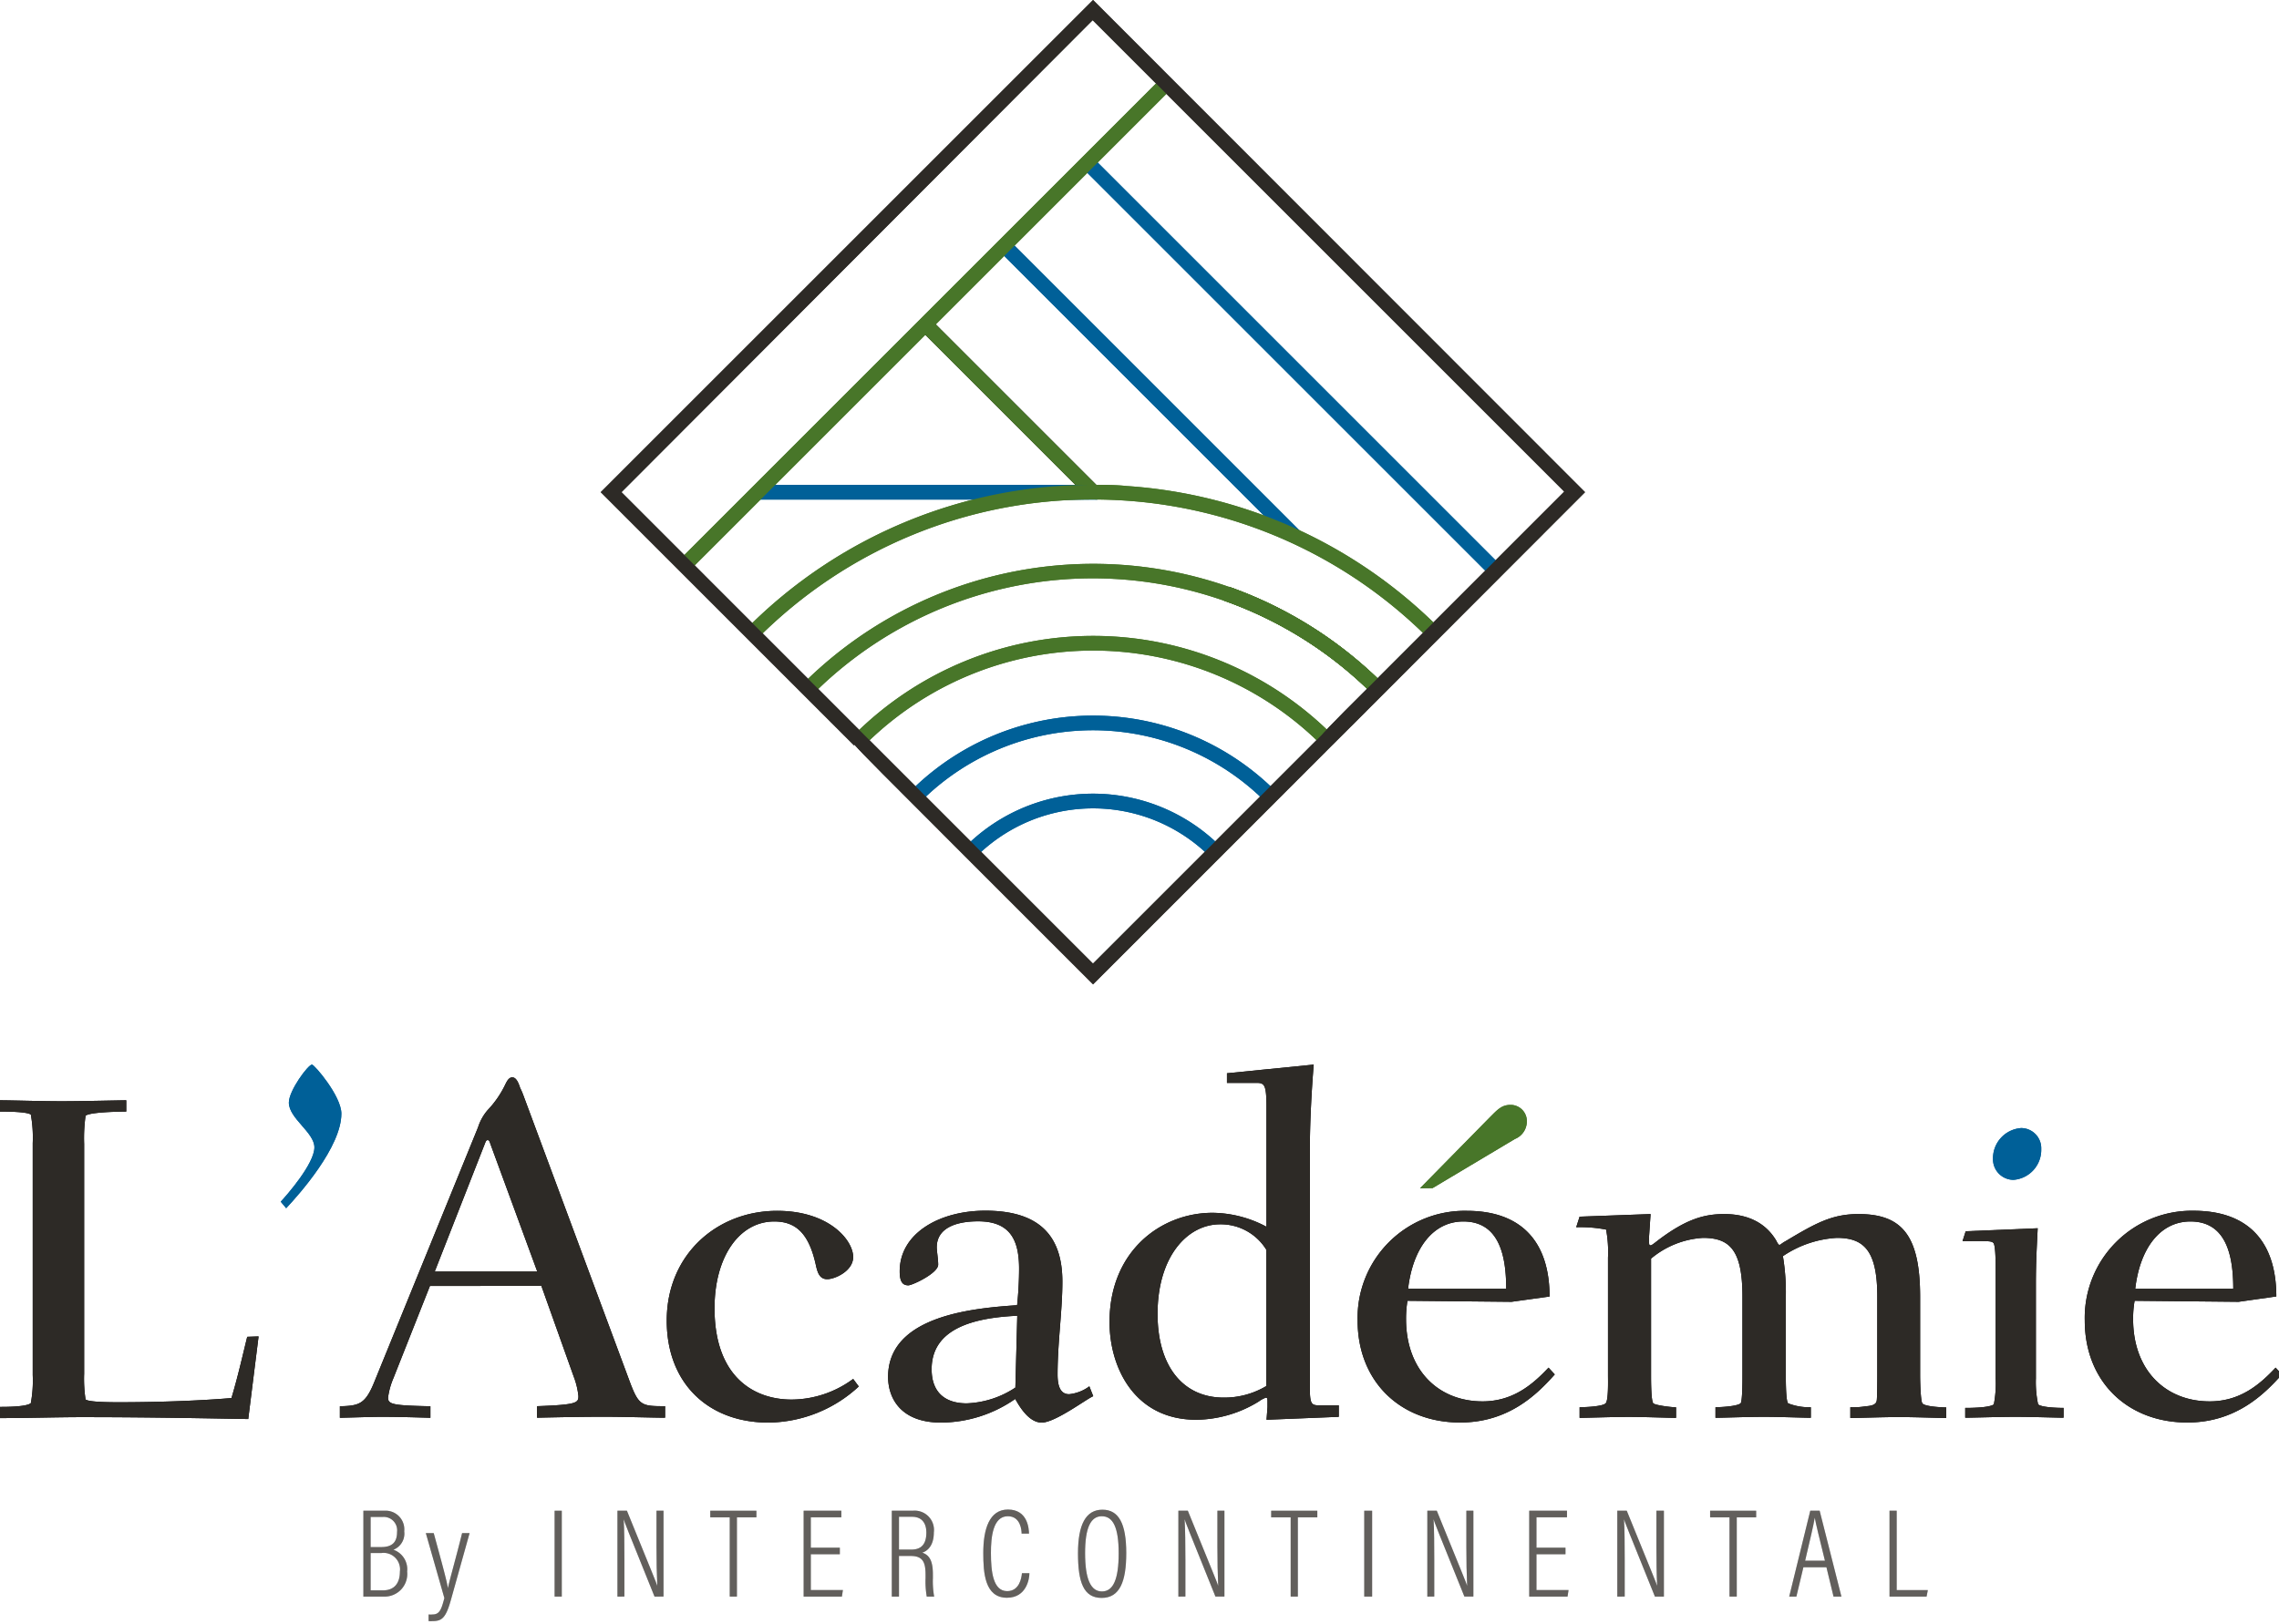 <svg xmlns="http://www.w3.org/2000/svg" viewBox="0 0 289 206"><defs><style>.cls-1{fill:#006098;}.cls-2{fill:#487629;}.cls-3{opacity:0.5;}.cls-4{fill:#2d2a26;}</style></defs><g id="Calque_2" data-name="Calque 2"><g id="Calque_1-2" data-name="Calque 1"><path class="cls-1" d="M252.73,147a3.85,3.85,0,0,1,3.57-3.91,2.56,2.56,0,0,1,2.55,2.66,3.81,3.81,0,0,1-3.52,3.91A2.61,2.61,0,0,1,252.73,147Z"/><path class="cls-2" d="M180.07,150.73l8.85-9c.92-.91,1.47-1.58,2.63-1.58a2.06,2.06,0,0,1,2.07,2.13,2.41,2.41,0,0,1-1.52,2.2l-10.44,6.23Z"/><path d="M32.79,169.52,31.48,180c-3.85-.06-11.91-.24-21.16-.24-3,0-6.88.12-10.32.12v-1.42c.77,0,3.38,0,3.91-.48a15.7,15.7,0,0,0,.24-3.55V145a16.4,16.4,0,0,0-.24-3.62C3.38,141,.71,141,0,141v-1.43c1.36,0,5.22.12,7.83.12s7.41-.12,8.18-.12V141c-.83,0-4.63.06-5.16.53a20.66,20.66,0,0,0-.18,3.56v29.17a17.45,17.45,0,0,0,.18,3.26c.24.18,1.19.35,4.15.35,1.25,0,8,0,14.35-.53.77-2.55,1.36-5.16,2-7.77Z"/><path class="cls-1" d="M35.6,152.43c.79-.85,4.27-4.82,4.27-6.89,0-1.9-3.24-3.67-3.24-5.68,0-1.53,2.45-4.82,2.93-4.82.31,0,3.73,4,3.73,6.22,0,4.22-5.31,10.2-7,12Z"/><path d="M54.52,163.12l-4.64,11.72a9.26,9.26,0,0,0-.67,2.44c0,.85.55,1,5.37,1.1v1.46c-2.14-.06-4.15-.12-6.17-.12-1.28,0-2.68.06-5.31.12v-1.46c2.38-.06,3.18-.25,4.28-2.87L60.62,143a6.24,6.24,0,0,1,1.22-2.19,12.51,12.51,0,0,0,2.26-3.3c.19-.37.43-.85.86-.85s.73.48,1,1.34a8.66,8.66,0,0,1,.43,1l13.31,35.83c1.28,3.48,1.53,3.54,4.64,3.54v1.46c-1.53,0-5.19-.12-7.81-.12s-5.68.06-8.43.12v-1.46c5.07-.18,5.25-.43,5.25-1.28a9.75,9.75,0,0,0-.61-2.51l-4.09-11.47Zm13.61-1.83-5.92-16.12c-.12-.37-.18-.55-.37-.55s-.24.18-.3.31l-6.41,16.36Z"/><path d="M108.9,175.87a17.09,17.09,0,0,1-11.47,4.58c-7.51,0-12.88-4.88-12.88-12.94,0-8.36,6.35-13.92,14-13.92,6.59,0,9.64,3.73,9.64,5.86,0,1.78-2.32,2.81-3.29,2.81s-1.22-.85-1.41-1.65c-.85-4-2.44-5.67-5.31-5.67-4.45,0-7.57,4.51-7.57,11,0,8.72,5,11.59,9.77,11.59a13.23,13.23,0,0,0,7.81-2.62Z"/><path d="M138.63,177.1c-.86.36-4.82,3.35-6.53,3.35s-2.93-2.25-3.36-3a16.57,16.57,0,0,1-9.4,3c-5.19,0-6.72-3.17-6.72-5.8,0-7.87,11.11-8.72,16.36-9.09a44.61,44.61,0,0,0,.25-4.64c0-3.66-1.16-6-5.19-6-2.81,0-5.25.85-5.25,3.29,0,.49.18,1.53.18,2.2,0,1.1-3.29,2.63-3.78,2.63-.67,0-1.1-.37-1.1-1.77,0-4.89,5.13-7.7,10.86-7.7,6.84,0,9.77,3.18,9.77,9,0,3.72-.61,7.69-.61,11.78,0,2,.67,2.5,1.47,2.5a5.12,5.12,0,0,0,2.56-1ZM129,166.9c-5.49.25-10.86,1.59-10.86,6.78,0,3,1.77,4.33,4.45,4.33a11.93,11.93,0,0,0,6.17-2Z"/><path d="M155.59,136.14l11-1.1c-.24,3-.49,7-.49,11.17v29.73c0,2.13.19,2.32,1.16,2.32h2.51v1.46l-9.16.37.12-1.59v-.79c0-.13,0-.43-.18-.43a3.33,3.33,0,0,0-.92.49,15.36,15.36,0,0,1-7.93,2.32c-7.82,0-11-6.6-11-12.4,0-9,6.53-13.85,13.06-13.85a14.78,14.78,0,0,1,6.84,1.77V140.47c0-2.87-.24-3.11-1.28-3.11h-3.73Zm5,22.4a6.78,6.78,0,0,0-5.86-3.24c-4.21,0-7.94,4.15-7.94,11.36,0,6.65,3.24,10.62,8.37,10.62a10.38,10.38,0,0,0,5.43-1.47Z"/><path d="M191.67,165.13,178.48,165a13.92,13.92,0,0,0-.18,2.32c0,6.53,4.15,10.44,9.7,10.44,3.91,0,6.41-2.2,8.37-4.28l.79.86c-2.32,2.62-5.92,6.1-12,6.1-7.57,0-13-5.19-13-12.94A13.58,13.58,0,0,1,186,153.59c7.08,0,10.5,4.09,10.5,10.87Zm-.67-1.65c0-4.15-.86-8.54-5.44-8.54-3.84,0-6.41,3.42-7,8.54Z"/><path d="M209.31,154l-.19,2.81v.79c0,.31.06.37.19.37s.36-.18.91-.61c3.54-2.69,5.86-3.36,8.42-3.36,3.73,0,5.62,1.71,6.6,3.36.18.36.3.55.42.55s.25-.19.8-.49c3.78-2.26,5.86-3.42,9.22-3.42,5.49,0,7.81,2.69,7.81,10.5v10c0,.67.06,3.36.31,3.54.42.43,2.86.49,3,.49v1.34c-.8,0-4-.12-6-.12s-5.25.12-6.16.12V178.5a9.32,9.32,0,0,0,1.95-.12c1-.06,1.34-.31,1.4-.73s.07-2.57.07-3.18v-10c0-5.86-1.71-7.45-5.13-7.45a13.53,13.53,0,0,0-6.84,2.32,27.8,27.8,0,0,1,.37,5.13v10c0,.67,0,3.3.3,3.54a7.22,7.22,0,0,0,2.87.49v1.34c-.79,0-4-.12-5.92-.12-2.14,0-5.19.12-6.17.12V178.5c.74,0,2.75-.12,3.18-.49.24-.18.24-2.87.24-3.54v-10c0-5.86-1.58-7.45-5-7.45a11.28,11.28,0,0,0-6.59,2.63v14.83c0,.67,0,3.3.3,3.54s2.26.49,2.87.49v1.34c-1,0-4-.12-6-.12s-5.44.12-6.23.12V178.5c1,0,2.93-.12,3.3-.49s.3-2.87.3-3.54V159.52a15.38,15.38,0,0,0-.24-3.55,16.93,16.93,0,0,0-3.79-.3l.43-1.34Z"/><path d="M258.4,155.8c-.12,2.55-.23,4.25-.23,7.2v11.85a13.67,13.67,0,0,0,.28,3.28c.4.4,2.55.46,3.23.46v1.24c-.73,0-4.08-.11-6.06-.11-2.21,0-5.39.11-6.41.11v-1.24c.4,0,3.12,0,3.63-.46a13.94,13.94,0,0,0,.23-3.28V161c0-.68,0-3.06-.29-3.34s-.73-.23-3.91-.23l.4-1.25Z"/><path d="M283.87,165.13,270.69,165a12.89,12.89,0,0,0-.19,2.32c0,6.53,4.15,10.44,9.71,10.44,3.91,0,6.41-2.2,8.36-4.28l.8.86c-2.32,2.62-5.93,6.1-12,6.1-7.57,0-13-5.19-13-12.94a13.58,13.58,0,0,1,13.79-13.92c7.09,0,10.5,4.09,10.5,10.87Zm-.67-1.65c0-4.15-.85-8.54-5.43-8.54-3.85,0-6.41,3.42-7,8.54Z"/><g class="cls-3"><path class="cls-4" d="M46.08,191.63h2.66a2.37,2.37,0,0,1,2.52,2.61,2.2,2.2,0,0,1-1.37,2.34,2.62,2.62,0,0,1,1.74,2.76,2.87,2.87,0,0,1-3,3.18H46.08Zm2.27,4.61c1.43,0,2-.66,2-1.91a1.7,1.7,0,0,0-1.81-1.91H47v3.82ZM47,201.73h1.57c1.4,0,2.14-.87,2.14-2.37A2.09,2.09,0,0,0,48.33,197H47Z"/><path class="cls-4" d="M55,194.47c1,3.66,1.69,6.16,1.8,7h0c.15-.84,1-3.76,1.8-7h.95l-2.37,8.47c-.64,2.31-1.16,2.69-2.32,2.69a2.76,2.76,0,0,1-.51,0v-.84a2.37,2.37,0,0,0,.51,0c.89,0,1.12-.66,1.49-2.08L54,194.47Z"/><path class="cls-4" d="M71.24,191.63v10.89h-.91V191.63Z"/><path class="cls-4" d="M78.3,202.52V191.63h1.2c3.29,8.1,3.71,9.08,3.85,9.53h0c-.07-1.52-.1-3.17-.1-4.94v-4.59h.89v10.89H83c-3.42-8.47-3.8-9.41-3.91-9.81h0c.08,1.37.09,3.21.09,5.18v4.63Z"/><path class="cls-4" d="M92.54,192.47H90.07v-.84h5.85v.84H93.45v10.05h-.91Z"/><path class="cls-4" d="M106.5,197.15h-3.68v4.54h4.07l-.13.83h-4.85V191.63h4.78v.84h-3.87v3.85h3.68Z"/><path class="cls-4" d="M114,197.37v5.15h-.91V191.63h2.66a2.45,2.45,0,0,1,2.67,2.75c0,1.65-.78,2.35-1.47,2.57,1.07.35,1.35,1.31,1.35,2.8v.43a11.17,11.17,0,0,0,.16,2.34h-.94a11.41,11.41,0,0,1-.15-2.37v-.36c0-1.58-.31-2.42-1.87-2.42Zm0-.81h1.57c1.38,0,1.9-.83,1.9-2.16,0-1.15-.53-2-1.81-2H114Z"/><path class="cls-4" d="M130.54,199.56c0,.67-.35,3.11-2.85,3.11-2.82,0-3-3.19-3-5.69,0-3,.76-5.5,3.13-5.5,2.53,0,2.65,2.46,2.67,3.05h-.94c0-.37-.1-2.2-1.75-2.2-1.89,0-2.14,2.66-2.14,4.64,0,2.39.27,4.86,2.06,4.86,1.55,0,1.82-1.67,1.87-2.27Z"/><path class="cls-4" d="M142.82,197c0,3.61-.82,5.69-3.12,5.69s-3-2-3-5.66,1-5.53,3.1-5.53S142.82,193.32,142.82,197Zm-5.22,0c0,3.3.71,4.87,2.14,4.87s2.12-1.55,2.12-4.84-.72-4.7-2.14-4.7S137.6,193.82,137.6,197Z"/><path class="cls-4" d="M149.43,202.52V191.63h1.2c3.29,8.1,3.71,9.08,3.85,9.53h0c-.07-1.52-.1-3.17-.1-4.94v-4.59h.89v10.89h-1.14c-3.42-8.47-3.79-9.41-3.91-9.81h0c.08,1.37.1,3.21.1,5.18v4.63Z"/><path class="cls-4" d="M163.67,192.47H161.2v-.84h5.85v.84h-2.47v10.05h-.91Z"/><path class="cls-4" d="M174,191.63v10.89H173V191.63Z"/><path class="cls-4" d="M181,202.52V191.63h1.2c3.29,8.1,3.71,9.08,3.85,9.53h0c-.07-1.52-.1-3.17-.1-4.94v-4.59h.89v10.89h-1.14c-3.42-8.47-3.8-9.41-3.91-9.81h0c.08,1.37.09,3.21.09,5.18v4.63Z"/><path class="cls-4" d="M198.52,197.15h-3.68v4.54h4.07l-.13.83h-4.86V191.63h4.79v.84h-3.87v3.85h3.68Z"/><path class="cls-4" d="M205.09,202.52V191.63h1.2c3.29,8.1,3.71,9.08,3.85,9.53h0c-.07-1.52-.09-3.17-.09-4.94v-4.59H211v10.89h-1.14c-3.42-8.47-3.8-9.41-3.92-9.81h0c.08,1.37.09,3.21.09,5.18v4.63Z"/><path class="cls-4" d="M219.32,192.47h-2.46v-.84h5.84v.84h-2.46v10.05h-.92Z"/><path class="cls-4" d="M228.69,198.8l-.89,3.72h-.91l2.67-10.89h1.19l2.76,10.89h-1l-.9-3.72Zm2.73-.83c-.71-2.89-1.15-4.66-1.29-5.46h0c-.15.93-.64,3-1.22,5.46Z"/><path class="cls-4" d="M239.61,191.63h.91V201.7h3.95l-.16.82h-4.7Z"/></g><path class="cls-1" d="M252.73,147a3.85,3.85,0,0,1,3.57-3.91,2.56,2.56,0,0,1,2.55,2.66,3.81,3.81,0,0,1-3.52,3.91A2.61,2.61,0,0,1,252.73,147Z"/><path class="cls-2" d="M180.07,150.73l8.85-9c.92-.91,1.47-1.58,2.63-1.58a2.06,2.06,0,0,1,2.07,2.13,2.41,2.41,0,0,1-1.52,2.2l-10.44,6.23Z"/><path class="cls-4" d="M32.79,169.52,31.48,180c-3.85-.06-11.91-.24-21.16-.24-3,0-6.88.12-10.32.12v-1.42c.77,0,3.38,0,3.91-.48a15.7,15.7,0,0,0,.24-3.55V145a16.4,16.4,0,0,0-.24-3.62C3.38,141,.71,141,0,141v-1.43c1.36,0,5.22.12,7.83.12s7.41-.12,8.18-.12V141c-.83,0-4.63.06-5.16.53a20.66,20.66,0,0,0-.18,3.56v29.17a17.45,17.45,0,0,0,.18,3.26c.24.18,1.19.35,4.15.35,1.25,0,8,0,14.35-.53.77-2.55,1.36-5.16,2-7.77Z"/><path class="cls-1" d="M35.6,152.43c.79-.85,4.27-4.82,4.27-6.89,0-1.9-3.24-3.67-3.24-5.68,0-1.53,2.45-4.82,2.93-4.82.31,0,3.73,4,3.73,6.22,0,4.22-5.31,10.2-7,12Z"/><path class="cls-4" d="M54.52,163.12l-4.64,11.72a9.26,9.26,0,0,0-.67,2.44c0,.85.55,1,5.37,1.1v1.46c-2.14-.06-4.15-.12-6.17-.12-1.28,0-2.68.06-5.31.12v-1.46c2.38-.06,3.18-.25,4.28-2.87L60.62,143a6.24,6.24,0,0,1,1.22-2.19,12.51,12.51,0,0,0,2.26-3.3c.19-.37.43-.85.86-.85s.73.48,1,1.34a8.66,8.66,0,0,1,.43,1l13.31,35.83c1.28,3.48,1.53,3.54,4.64,3.54v1.46c-1.53,0-5.19-.12-7.81-.12s-5.68.06-8.43.12v-1.46c5.07-.18,5.25-.43,5.25-1.28a9.75,9.75,0,0,0-.61-2.51l-4.09-11.47Zm13.61-1.83-5.92-16.12c-.12-.37-.18-.55-.37-.55s-.24.18-.3.31l-6.41,16.36Z"/><path class="cls-4" d="M108.9,175.87a17.09,17.09,0,0,1-11.47,4.58c-7.51,0-12.88-4.88-12.88-12.94,0-8.36,6.35-13.92,14-13.92,6.59,0,9.64,3.73,9.64,5.86,0,1.78-2.32,2.81-3.29,2.81s-1.22-.85-1.41-1.65c-.85-4-2.44-5.67-5.31-5.67-4.45,0-7.57,4.51-7.57,11,0,8.72,5,11.59,9.77,11.59a13.23,13.23,0,0,0,7.81-2.62Z"/><path class="cls-4" d="M138.63,177.1c-.86.36-4.82,3.35-6.53,3.35s-2.93-2.25-3.36-3a16.57,16.57,0,0,1-9.4,3c-5.19,0-6.72-3.17-6.72-5.8,0-7.87,11.11-8.72,16.36-9.09a44.61,44.61,0,0,0,.25-4.64c0-3.66-1.16-6-5.19-6-2.81,0-5.25.85-5.25,3.29,0,.49.18,1.53.18,2.2,0,1.1-3.29,2.63-3.78,2.63-.67,0-1.1-.37-1.1-1.77,0-4.89,5.13-7.7,10.86-7.7,6.84,0,9.77,3.18,9.77,9,0,3.72-.61,7.69-.61,11.78,0,2,.67,2.5,1.47,2.5a5.12,5.12,0,0,0,2.56-1ZM129,166.9c-5.49.25-10.86,1.59-10.86,6.78,0,3,1.77,4.33,4.45,4.33a11.93,11.93,0,0,0,6.17-2Z"/><path class="cls-4" d="M155.59,136.14l11-1.1c-.24,3-.49,7-.49,11.17v29.73c0,2.13.19,2.32,1.16,2.32h2.51v1.46l-9.16.37.12-1.59v-.79c0-.13,0-.43-.18-.43a3.33,3.33,0,0,0-.92.49,15.36,15.36,0,0,1-7.93,2.32c-7.82,0-11-6.6-11-12.4,0-9,6.53-13.85,13.06-13.85a14.78,14.78,0,0,1,6.84,1.77V140.47c0-2.87-.24-3.11-1.28-3.11h-3.73Zm5,22.4a6.78,6.78,0,0,0-5.86-3.24c-4.21,0-7.94,4.15-7.94,11.36,0,6.65,3.24,10.62,8.37,10.62a10.38,10.38,0,0,0,5.43-1.47Z"/><path class="cls-4" d="M191.67,165.13,178.48,165a13.92,13.92,0,0,0-.18,2.32c0,6.53,4.15,10.44,9.7,10.44,3.91,0,6.41-2.2,8.37-4.28l.79.86c-2.32,2.62-5.92,6.1-12,6.1-7.57,0-13-5.19-13-12.94A13.58,13.58,0,0,1,186,153.59c7.08,0,10.5,4.09,10.5,10.87Zm-.67-1.65c0-4.15-.86-8.54-5.44-8.54-3.84,0-6.41,3.42-7,8.54Z"/><path class="cls-4" d="M209.31,154l-.19,2.81v.79c0,.31.06.37.19.37s.36-.18.91-.61c3.54-2.69,5.86-3.36,8.42-3.36,3.73,0,5.62,1.71,6.6,3.36.18.36.3.55.42.55s.25-.19.8-.49c3.78-2.26,5.86-3.42,9.22-3.42,5.49,0,7.81,2.69,7.81,10.5v10c0,.67.06,3.36.31,3.54.42.43,2.86.49,3,.49v1.34c-.8,0-4-.12-6-.12s-5.25.12-6.16.12V178.5a9.32,9.32,0,0,0,1.95-.12c1-.06,1.34-.31,1.4-.73s.07-2.57.07-3.18v-10c0-5.86-1.71-7.45-5.13-7.45a13.53,13.53,0,0,0-6.84,2.32,27.8,27.8,0,0,1,.37,5.13v10c0,.67,0,3.3.3,3.54a7.22,7.22,0,0,0,2.87.49v1.34c-.79,0-4-.12-5.92-.12-2.14,0-5.19.12-6.17.12V178.5c.74,0,2.75-.12,3.18-.49.24-.18.24-2.87.24-3.54v-10c0-5.86-1.58-7.45-5-7.45a11.28,11.28,0,0,0-6.59,2.63v14.83c0,.67,0,3.3.3,3.54s2.26.49,2.87.49v1.34c-1,0-4-.12-6-.12s-5.44.12-6.23.12V178.5c1,0,2.93-.12,3.3-.49s.3-2.87.3-3.54V159.52a15.38,15.38,0,0,0-.24-3.55,16.93,16.93,0,0,0-3.79-.3l.43-1.34Z"/><path class="cls-4" d="M258.4,155.8c-.12,2.55-.23,4.25-.23,7.2v11.85a13.67,13.67,0,0,0,.28,3.28c.4.4,2.55.46,3.23.46v1.24c-.73,0-4.08-.11-6.06-.11-2.21,0-5.39.11-6.41.11v-1.24c.4,0,3.12,0,3.63-.46a13.94,13.94,0,0,0,.23-3.28V161c0-.68,0-3.06-.29-3.34s-.73-.23-3.91-.23l.4-1.25Z"/><path class="cls-4" d="M283.87,165.13,270.69,165a12.89,12.89,0,0,0-.19,2.32c0,6.53,4.15,10.44,9.71,10.44,3.91,0,6.41-2.2,8.36-4.28l.8.86c-2.32,2.62-5.93,6.1-12,6.1-7.57,0-13-5.19-13-12.94a13.58,13.58,0,0,1,13.79-13.92c7.09,0,10.5,4.09,10.5,10.87Zm-.67-1.65c0-4.15-.85-8.54-5.43-8.54-3.85,0-6.41,3.42-7,8.54Z"/><g class="cls-3"><path class="cls-4" d="M46.08,191.63h2.66a2.37,2.37,0,0,1,2.52,2.61,2.2,2.2,0,0,1-1.37,2.34,2.62,2.62,0,0,1,1.74,2.76,2.87,2.87,0,0,1-3,3.18H46.08Zm2.27,4.61c1.43,0,2-.66,2-1.91a1.7,1.7,0,0,0-1.81-1.91H47v3.82ZM47,201.73h1.57c1.4,0,2.14-.87,2.14-2.37A2.09,2.09,0,0,0,48.33,197H47Z"/><path class="cls-4" d="M55,194.47c1,3.66,1.69,6.16,1.8,7h0c.15-.84,1-3.76,1.8-7h.95l-2.37,8.47c-.64,2.31-1.16,2.69-2.32,2.69a2.76,2.76,0,0,1-.51,0v-.84a2.37,2.37,0,0,0,.51,0c.89,0,1.12-.66,1.49-2.08L54,194.47Z"/><path class="cls-4" d="M71.24,191.63v10.89h-.91V191.63Z"/><path class="cls-4" d="M78.3,202.52V191.63h1.2c3.29,8.1,3.71,9.08,3.85,9.53h0c-.07-1.52-.1-3.17-.1-4.94v-4.59h.89v10.89H83c-3.42-8.47-3.8-9.41-3.91-9.81h0c.08,1.37.09,3.21.09,5.18v4.63Z"/><path class="cls-4" d="M92.54,192.47H90.07v-.84h5.85v.84H93.45v10.05h-.91Z"/><path class="cls-4" d="M106.5,197.15h-3.68v4.54h4.07l-.13.83h-4.85V191.63h4.78v.84h-3.87v3.85h3.68Z"/><path class="cls-4" d="M114,197.37v5.15h-.91V191.63h2.66a2.45,2.45,0,0,1,2.67,2.75c0,1.65-.78,2.35-1.47,2.57,1.07.35,1.35,1.31,1.35,2.8v.43a11.17,11.17,0,0,0,.16,2.34h-.94a11.41,11.41,0,0,1-.15-2.37v-.36c0-1.58-.31-2.42-1.87-2.42Zm0-.81h1.57c1.38,0,1.9-.83,1.9-2.16,0-1.15-.53-2-1.81-2H114Z"/><path class="cls-4" d="M130.54,199.56c0,.67-.35,3.11-2.85,3.11-2.82,0-3-3.19-3-5.69,0-3,.76-5.5,3.13-5.5,2.53,0,2.65,2.46,2.67,3.05h-.94c0-.37-.1-2.2-1.75-2.2-1.89,0-2.14,2.66-2.14,4.64,0,2.39.27,4.86,2.06,4.86,1.55,0,1.82-1.67,1.87-2.27Z"/><path class="cls-4" d="M142.82,197c0,3.61-.82,5.69-3.12,5.69s-3-2-3-5.66,1-5.53,3.1-5.53S142.82,193.32,142.82,197Zm-5.22,0c0,3.3.71,4.87,2.14,4.87s2.12-1.55,2.12-4.84-.72-4.7-2.14-4.7S137.6,193.82,137.6,197Z"/><path class="cls-4" d="M149.43,202.52V191.63h1.2c3.29,8.1,3.71,9.08,3.85,9.53h0c-.07-1.52-.1-3.17-.1-4.94v-4.59h.89v10.89h-1.14c-3.42-8.47-3.79-9.41-3.91-9.81h0c.08,1.37.1,3.21.1,5.18v4.63Z"/><path class="cls-4" d="M163.67,192.47H161.2v-.84h5.85v.84h-2.47v10.05h-.91Z"/><path class="cls-4" d="M174,191.63v10.89H173V191.63Z"/><path class="cls-4" d="M181,202.52V191.63h1.2c3.29,8.1,3.71,9.08,3.85,9.53h0c-.07-1.52-.1-3.17-.1-4.94v-4.59h.89v10.89h-1.14c-3.42-8.47-3.8-9.41-3.91-9.81h0c.08,1.37.09,3.21.09,5.18v4.63Z"/><path class="cls-4" d="M198.52,197.15h-3.68v4.54h4.07l-.13.83h-4.86V191.63h4.79v.84h-3.87v3.85h3.68Z"/><path class="cls-4" d="M205.09,202.52V191.63h1.2c3.29,8.1,3.71,9.08,3.85,9.53h0c-.07-1.52-.09-3.17-.09-4.94v-4.59H211v10.89h-1.14c-3.42-8.47-3.8-9.41-3.92-9.81h0c.08,1.37.09,3.21.09,5.18v4.63Z"/><path class="cls-4" d="M219.32,192.47h-2.46v-.84h5.84v.84h-2.46v10.05h-.92Z"/><path class="cls-4" d="M228.69,198.8l-.89,3.72h-.91l2.67-10.89h1.19l2.76,10.89h-1l-.9-3.72Zm2.73-.83c-.71-2.89-1.15-4.66-1.29-5.46h0c-.15.93-.64,3-1.22,5.46Z"/><path class="cls-4" d="M239.61,191.63h.91V201.7h3.95l-.16.82h-4.7Z"/></g><rect class="cls-4" x="127.05" y="36.75" width="1.86" height="30.1" transform="translate(0.86 105.66) rotate(-45)"/><rect class="cls-2" x="127.05" y="36.75" width="1.86" height="30.1" transform="translate(0.86 105.66) rotate(-45)"/><path class="cls-2" d="M174.09,88.06a50.45,50.45,0,0,0-18.86-11.87l.62-1.76a52.32,52.32,0,0,1,19.56,12.32Z"/><rect class="cls-1" x="163.15" y="10.55" width="1.86" height="72.51" transform="translate(14.96 129.73) rotate(-45)"/><rect class="cls-1" x="145.04" y="23.93" width="1.86" height="51.68" transform="translate(7.56 117.8) rotate(-45)"/><rect class="cls-1" x="96.05" y="61.51" width="43.1" height="1.86"/><path class="cls-1" d="M160.46,101.69a30.89,30.89,0,0,0-43.71,0l-1.31-1.31a32.74,32.74,0,0,1,46.34,0Z"/><path class="cls-2" d="M167.62,94.54a41,41,0,0,0-58,0l-1.31-1.32a42.88,42.88,0,0,1,60.64,0Z"/><path class="cls-2" d="M174.09,88.06a50.45,50.45,0,0,0-18.86-11.87l.62-1.76a52.32,52.32,0,0,1,19.56,12.32Z"/><path class="cls-2" d="M96.05,81l-1.32-1.31A61.64,61.64,0,0,1,138.61,61.5c1.45,0,2.88,0,4.26.15a61.76,61.76,0,0,1,39.61,18L181.17,81A60,60,0,0,0,142.74,63.5c-1.34-.09-2.73-.14-4.13-.14A59.8,59.8,0,0,0,96.05,81Z"/><path class="cls-2" d="M103.12,88.06l-1.31-1.31a52.14,52.14,0,0,1,54-12.32,52.32,52.32,0,0,1,19.56,12.32l-1.32,1.31a50.45,50.45,0,0,0-18.86-11.87,50.2,50.2,0,0,0-52.11,11.87Z"/><path class="cls-1" d="M123.75,108.69l-1.31-1.31a22.85,22.85,0,0,1,32.34,0l-1.31,1.32a21,21,0,0,0-29.72,0Z"/><rect class="cls-2" x="74.12" y="40.23" width="86.43" height="1.86" transform="translate(5.27 95.02) rotate(-45)"/><path class="cls-4" d="M138.61,124.86l-15.49-15.49c-10.83-10.83-13.89-13.89-14.76-14.9l-.07.07L76.18,62.43,138.61,0,201,62.43,171.85,91.62l-2.92,2.91ZM78.81,62.43l30.79,30.8,29,29,29-29,0,0c.36-.43,1.15-1.22,2.89-3l27.87-27.87-59.8-59.8Z"/><rect class="cls-4" x="127.05" y="36.75" width="1.86" height="30.1" transform="translate(0.86 105.66) rotate(-45)"/><rect class="cls-2" x="127.05" y="36.75" width="1.86" height="30.1" transform="translate(0.86 105.66) rotate(-45)"/><path class="cls-2" d="M174.09,88.06a50.45,50.45,0,0,0-18.86-11.87l.62-1.76a52.32,52.32,0,0,1,19.56,12.32Z"/><rect class="cls-1" x="163.15" y="10.55" width="1.86" height="72.51" transform="translate(14.96 129.73) rotate(-45)"/><rect class="cls-1" x="145.04" y="23.93" width="1.86" height="51.68" transform="translate(7.56 117.8) rotate(-45)"/><rect class="cls-1" x="96.05" y="61.51" width="43.1" height="1.86"/><path class="cls-1" d="M160.46,101.69a30.89,30.89,0,0,0-43.71,0l-1.31-1.31a32.74,32.74,0,0,1,46.34,0Z"/><path class="cls-2" d="M167.62,94.54a41,41,0,0,0-58,0l-1.31-1.32a42.88,42.88,0,0,1,60.64,0Z"/><path class="cls-2" d="M174.09,88.06a50.45,50.45,0,0,0-18.86-11.87l.62-1.76a52.32,52.32,0,0,1,19.56,12.32Z"/><path class="cls-2" d="M96.05,81l-1.32-1.31A61.64,61.64,0,0,1,138.61,61.5c1.45,0,2.88,0,4.26.15a61.76,61.76,0,0,1,39.61,18L181.17,81A60,60,0,0,0,142.74,63.5c-1.34-.09-2.73-.14-4.13-.14A59.8,59.8,0,0,0,96.05,81Z"/><path class="cls-2" d="M103.12,88.06l-1.31-1.31a52.14,52.14,0,0,1,54-12.32,52.32,52.32,0,0,1,19.56,12.32l-1.32,1.31a50.45,50.45,0,0,0-18.86-11.87,50.2,50.2,0,0,0-52.11,11.87Z"/><path class="cls-1" d="M123.75,108.69l-1.31-1.31a22.85,22.85,0,0,1,32.34,0l-1.31,1.32a21,21,0,0,0-29.72,0Z"/><rect class="cls-2" x="74.12" y="40.23" width="86.43" height="1.86" transform="translate(5.27 95.02) rotate(-45)"/><path class="cls-4" d="M138.61,124.86l-15.49-15.49c-10.83-10.83-13.89-13.89-14.76-14.9l-.07.07L76.18,62.43,138.61,0,201,62.43,171.85,91.62l-2.92,2.91ZM78.81,62.43l30.79,30.8,29,29,29-29,0,0c.36-.43,1.15-1.22,2.89-3l27.87-27.87-59.8-59.8Z"/></g></g></svg>